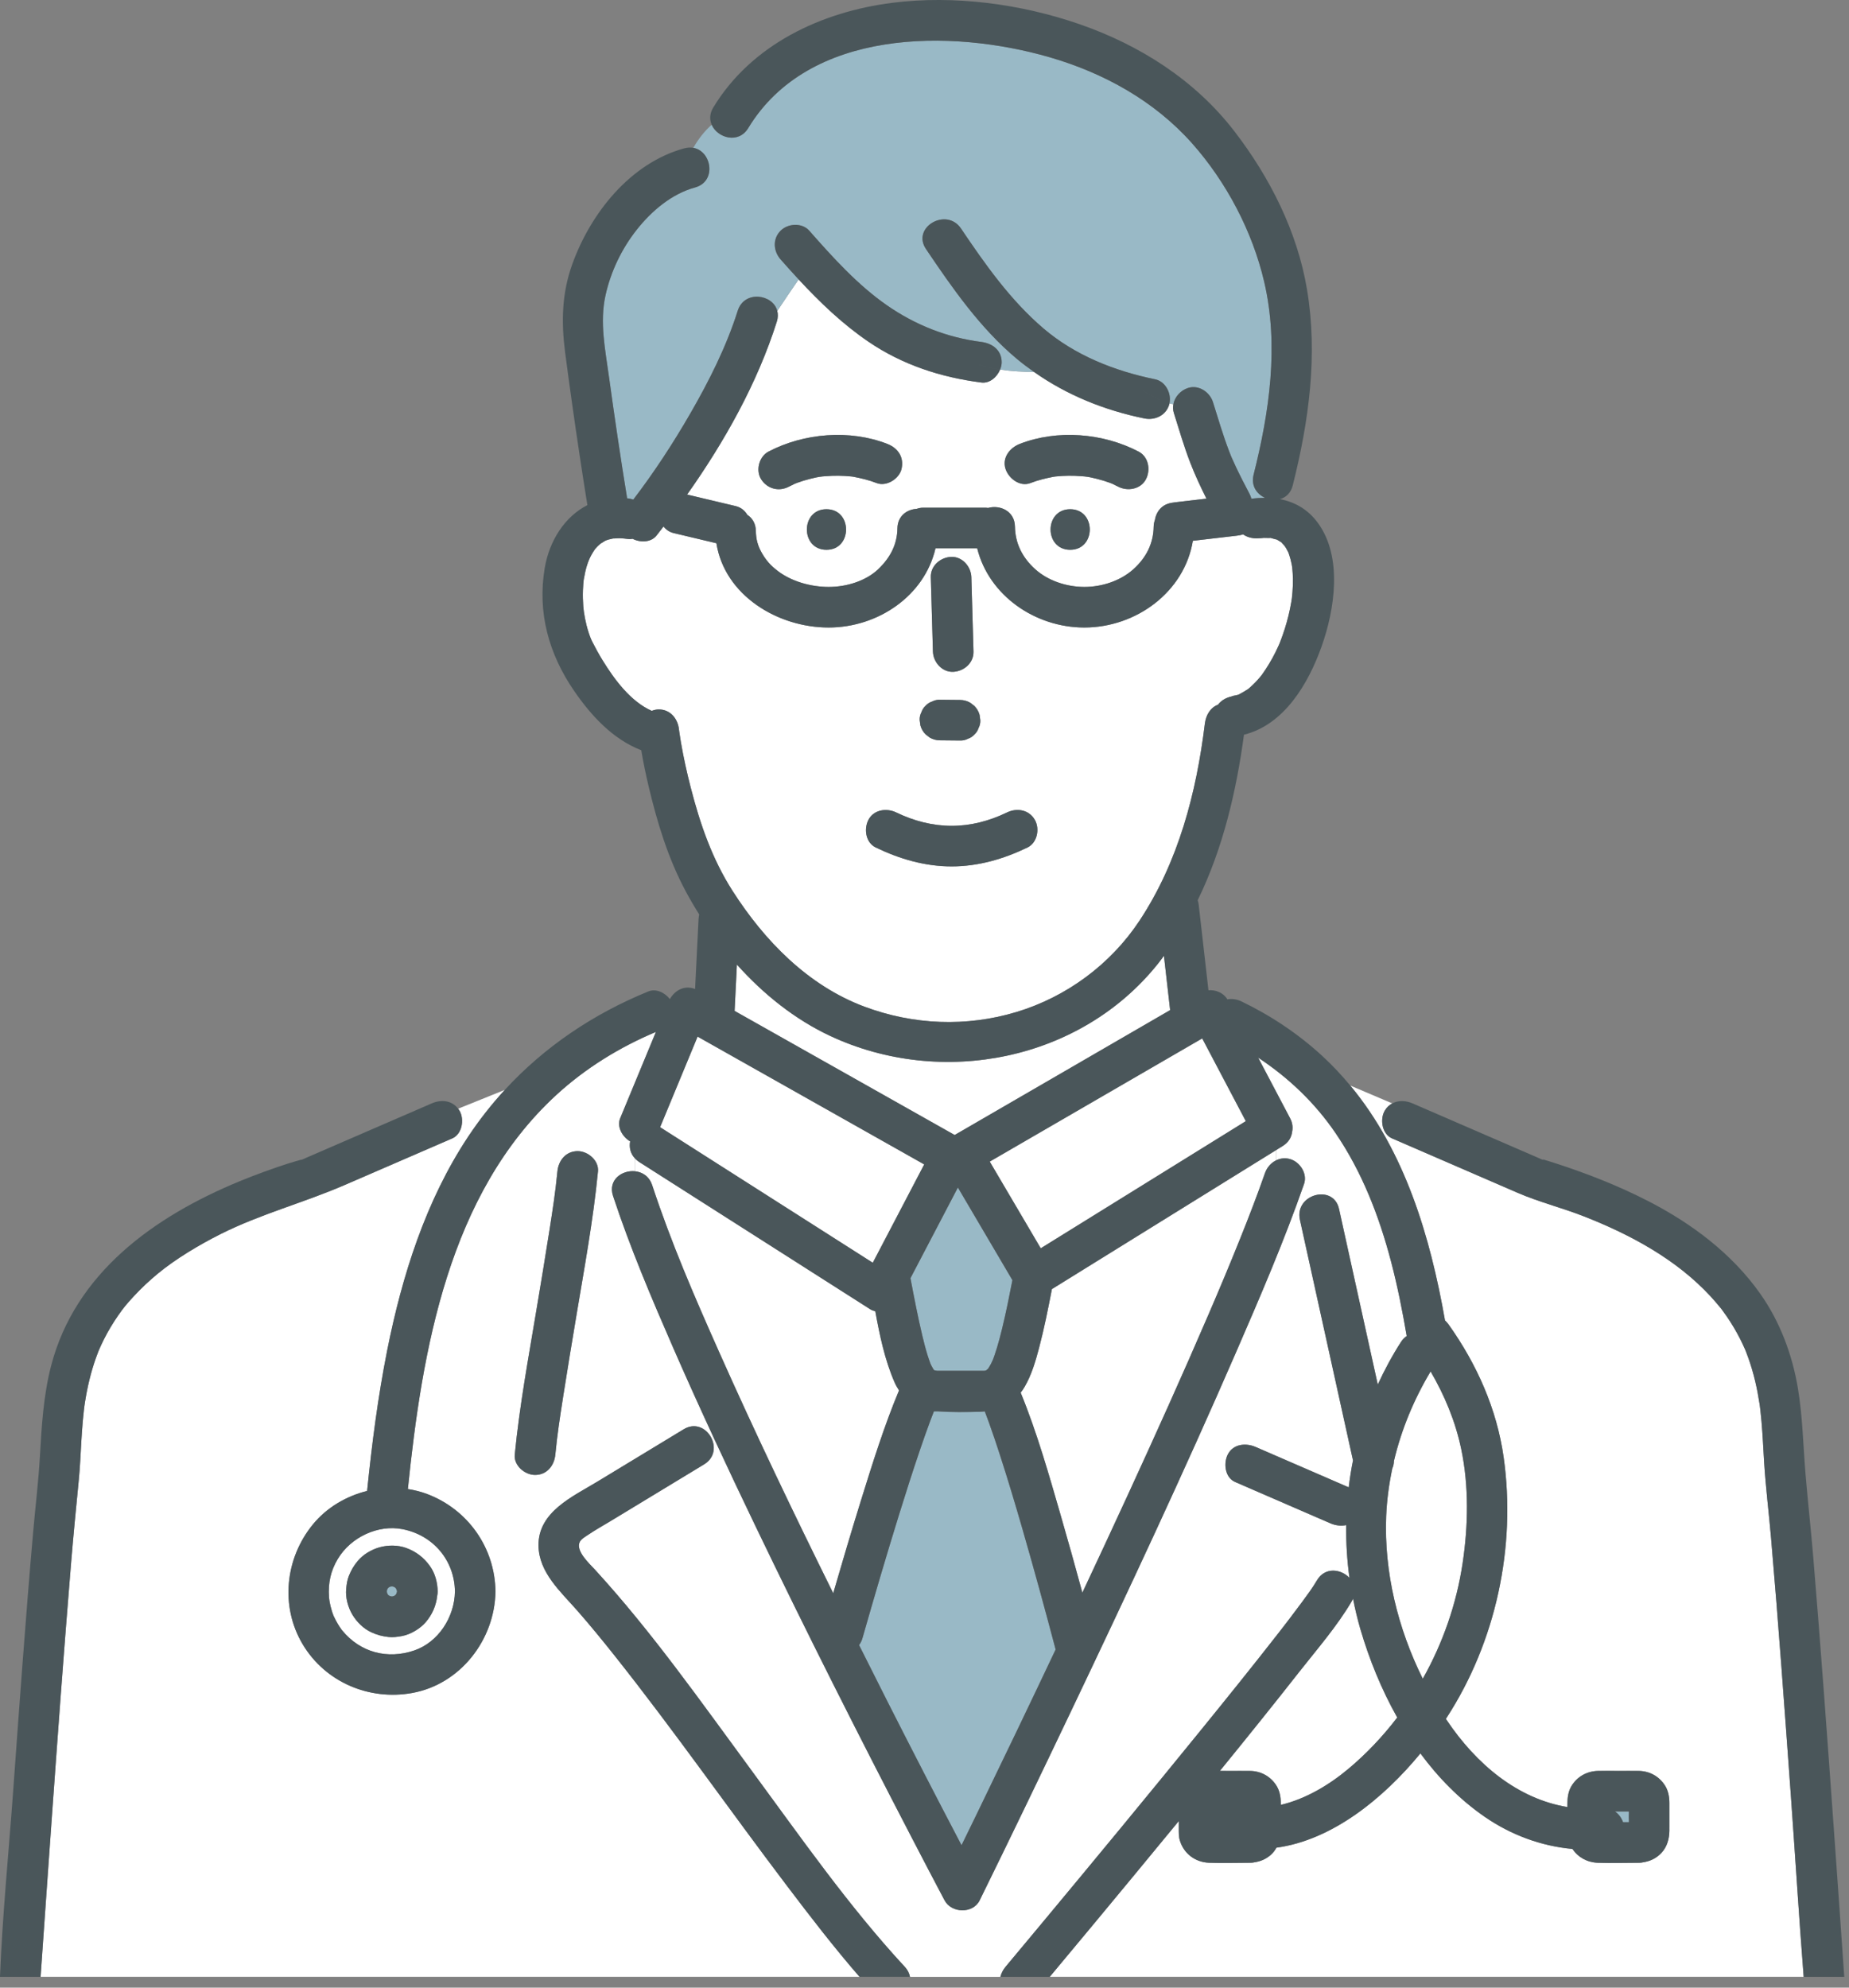 <?xml version="1.0" encoding="UTF-8"?>
<svg id="_レイヤー_1" data-name="レイヤー_1" xmlns="http://www.w3.org/2000/svg" width="160" height="172" version="1.1" viewBox="0 0 160 172">
  <rect x="0" y="0" width="160" height="172" fill="#808080" stroke="none"/>
  <!-- Generator: Adobe Illustrator 29.0.1, SVG Export Plug-In . SVG Version: 2.1.0 Build 192)  -->
  <defs>
    <style>
      .st0 {
        fill: #fff;
      }

      .st1 {
        fill: #99b9c6;
      }

      .st2 {
        fill: #4a565a;
      }
    </style>
  </defs>
  <path class="st0" d="M74.789,87.107c4.251,1.593,8.838,1.774,13.165.469,4.329-1.305,8.155-4.127,10.657-7.914,3.357-5.083,4.916-11.053,5.649-17.043.09-.737.476-1.386,1.135-1.639.323-.428.852-.689,1.43-.757-.566.067.042-.033.178-.064.073-.016.126-.031.168-.045.29-.154.566-.31.84-.493.06-.052.122-.101.18-.155.142-.131.283-.262.418-.4.139-.144.271-.294.402-.445.059-.068.115-.138.171-.209.008-.011.013-.018.023-.032.439-.618.829-1.263,1.167-1.942.102-.205.197-.412.292-.62.008-.018.024-.055.038-.088.028-.068.056-.136.082-.204.138-.364.271-.728.388-1.099.241-.76.432-1.537.565-2.324.019-.11.035-.22.052-.33,0-.009,0-.011.002-.023.018-.172.037-.343.05-.515.03-.381.045-.764.04-1.147-.004-.328-.029-.655-.063-.981-.012-.077-.031-.208-.046-.281-.029-.143-.062-.286-.099-.427-.047-.176-.103-.348-.161-.521-.011-.032-.024-.063-.036-.095-.005-.008-.007-.012-.012-.022-.064-.115-.12-.233-.188-.346-.016-.027-.092-.133-.146-.211-.069-.072-.187-.201-.219-.238-.016-.018-.025-.028-.037-.041-.114-.063-.241-.14-.347-.211-.013-.008-.016-.012-.026-.019-.005,0-.006,0-.012-.001-.166-.034-.341-.092-.506-.135-.022-.006-.031-.009-.047-.014-.012.002-.02.004-.04.006-.175.014-.358-.012-.534-.005-.088.004-.669.074-.257.012-.557.083-1.111-.015-1.531-.313-.17.051-.348.086-.541.109-.222.026-.444.052-.666.078-1.048.122-2.097.245-3.146.367-.727,4.422-4.901,7.503-9.393,7.503-4.27,0-8.261-2.782-9.269-6.855-1.203,0-2.405,0-3.608,0-.949,4.111-4.97,6.851-9.241,6.855-4.426.004-9.008-2.791-9.718-7.293-1.232-.293-2.465-.586-3.697-.879-.368-.088-.663-.296-.878-.569-.201.261-.402.522-.604.78-.479.609-1.412.624-2.073.284-.126.024-.255.034-.388.017-.262-.035-.524-.062-.788-.066-.058,0-.501.034-.508.022-.137.027-.273.06-.408.095-.071.021-.14.046-.209.071-.023.012-.057.028-.108.053-.046.026-.335.22-.371.231-.087.077-.173.157-.258.236-.073.074-.143.151-.21.23.109-.153.105-.146-.014.019-.108.154-.206.313-.297.477-.31.556-.509,1.209-.659,2.09-.007.044-.012.075-.016.103-.012.11-.023.22-.032.33-.015.183-.025.367-.032.55-.016.462-.005.924.03,1.384.045.582.196,1.44.458,2.254.058.182.124.362.194.539.031.065.109.241.117.257.284.556.582,1.103.91,1.635,1.014,1.643,2.406,3.545,4.245,4.363.198-.077.404-.124.605-.124,1.018,0,1.658.812,1.755,1.755.004.04.008.076.012.109.004.024.007.042.009.059.048.31.092.62.145.93.227,1.319.518,2.627.851,3.922.812,3.154,1.851,6.167,3.613,8.923,2.761,4.319,6.524,8.191,11.402,10.019ZM82.301,48.191c.967-.043,1.729.838,1.755,1.755.008.27.015.54.023.81.054,1.875.107,3.75.161,5.625.028.983-.827,1.714-1.755,1.755-.967.043-1.729-.838-1.755-1.755-.008-.27-.015-.54-.023-.81-.054-1.875-.107-3.75-.161-5.625-.028-.983.827-1.714,1.755-1.755ZM79.733,61.633c.071-.218.192-.406.363-.565.159-.171.347-.292.565-.363.209-.11.435-.16.676-.151.073,0,.146.001.219.002.506.005,1.012.01,1.518.015.317,0,.612.081.886.24.118.091.237.183.355.274.218.219.368.477.451.775.021.156.042.311.063.467.009.242-.041.467-.151.676-.071.218-.192.406-.363.565-.159.171-.347.292-.565.363-.209.11-.435.16-.676.151-.073,0-.146-.001-.219-.002-.506-.005-1.012-.01-1.518-.015-.317,0-.612-.081-.886-.24-.118-.092-.237-.183-.355-.275-.218-.219-.368-.477-.452-.775-.021-.156-.042-.311-.063-.467-.009-.242.041-.467.151-.676ZM75.152,70.936c.467-.883,1.576-1.029,2.402-.63,1.541.745,3.156,1.157,4.793,1.158,1.644.001,3.249-.412,4.793-1.158.857-.414,1.892-.242,2.402.63.452.772.224,1.989-.63,2.402-2.061.996-4.261,1.637-6.565,1.637s-4.505-.641-6.565-1.637c-.883-.427-1.045-1.615-.63-2.402Z"/>
  <path class="st0" d="M29.229,134.905c-.607,1.016-.846,2.051-.759,3.311.028.403.176,1.073.408,1.643.014.014.176.354.166.334.059.111.121.221.185.33.097.162.199.321.309.474.005.007.054.068.086.11,1.567,1.898,3.912,2.508,6.225,1.716,2.077-.71,3.487-2.88,3.518-5.108-.036-2.647-1.845-4.863-4.542-5.388-2.113-.411-4.466.689-5.596,2.579ZM37.209,135.529c.444.622.652,1.427.662,2.185.002.13-.013.254-.039.374-.09.849-.426,1.617-.986,2.279-.255.301-.584.557-.921.758-.348.208-.755.381-1.156.453-.386.069-.774.124-1.165.077-.557-.066-.97-.174-1.481-.41-.671-.31-1.25-.885-1.627-1.515-.384-.643-.613-1.48-.54-2.231.037-.387.085-.764.231-1.125.205-.506.415-.871.765-1.292.474-.57,1.183-.988,1.893-1.187.733-.205,1.604-.203,2.321.065.855.319,1.511.825,2.042,1.569Z"/>
  <path class="st0" d="M82.612,98.219c.805-.467,1.61-.934,2.415-1.4,5.409-3.136,10.819-6.272,16.228-9.408-.019-.168-.038-.335-.057-.503-.159-1.399-.319-2.798-.478-4.197-.161.216-.318.433-.486.645-6.711,8.442-18.765,10.799-28.399,6.287-3.053-1.43-5.776-3.61-8.069-6.173-.066,1.337-.133,2.674-.199,4.011,6.348,3.58,12.697,7.16,19.045,10.74Z"/>
  <path class="st1" d="M33.734,137.315c-.036.02-.071.041-.106.063-.019.018-.037.036-.055.055-.022.035-.043.07-.063.106-.011.037-.022.075-.031.113-.001.042-.001.084,0,.125.009.038.02.075.031.113.02.036.041.071.063.106.018.019.036.037.055.055.035.022.07.043.106.063.037.011.075.022.113.031.042.001.084.001.125,0,.038-.009.075-.02.113-.031.036-.02.071-.041.106-.063.019-.018.037-.036.055-.055.022-.035.043-.07.063-.106.018-.058.036-.116.049-.175-.013-.059-.031-.117-.049-.175-.02-.036-.041-.071-.063-.106-.018-.019-.036-.037-.055-.055-.035-.022-.07-.043-.106-.063-.037-.011-.075-.022-.113-.031-.042-.001-.084-.001-.125,0-.038.009-.075.02-.113.031Z"/>
  <path class="st0" d="M90.059,108.022c.365-.227.731-.453,1.097-.68,5.55-3.441,11.1-6.882,16.65-10.323-1.258-2.387-2.516-4.773-3.773-7.16-.364.211-.728.422-1.093.633-5.765,3.342-11.53,6.685-17.294,10.027,1.471,2.501,2.943,5.002,4.414,7.503Z"/>
  <path class="st1" d="M58.752,63.151c.006.036.011.073.017.109,0-.002,0-.004,0-.007-.005-.03-.01-.062-.016-.103Z"/>
  <path class="st0" d="M79.976,100.763c-.447-.252-.893-.504-1.34-.756-6.09-3.435-12.181-6.869-18.271-10.304-1.081,2.613-2.162,5.226-3.244,7.839.825.526,1.65,1.052,2.475,1.578,5.309,3.384,10.618,6.769,15.928,10.153,1.484-2.837,2.968-5.674,4.452-8.511Z"/>
  <path class="st0" d="M120.623,126.425c-.005.238-.054.457-.143.652-.285,1.359-.473,2.74-.529,4.137-.193,4.815,1.008,9.71,3.167,14.059,1.741-3.091,2.925-6.499,3.45-10.012.483-3.23.55-6.665-.124-9.871-.505-2.403-1.432-4.624-2.648-6.711-1.444,2.41-2.528,5.022-3.173,7.746Z"/>
  <path class="st1" d="M85.588,123.138c-.12-.335-.245-.669-.372-1.001-.134.012-.267.027-.405.031-1.193.031-2.438.051-3.634-.033h-.365c-.107.275-.214.55-.317.827-.297.798-.579,1.603-.855,2.409-.643,1.882-1.246,3.777-1.836,5.677-1.104,3.56-2.154,7.137-3.176,10.721-.067.233-.17.424-.292.588.815,1.625,1.628,3.252,2.45,4.873,2.111,4.164,4.249,8.315,6.417,12.45.442-.908.887-1.815,1.328-2.724,2.292-4.728,4.566-9.465,6.815-14.214-.913-3.457-1.854-6.906-2.848-10.34-.628-2.172-1.275-4.34-1.972-6.491-.3-.928-.61-1.853-.94-2.771Z"/>
  <path class="st1" d="M58.777,63.313c-.003-.017-.005-.035-.008-.052.016.13.028.185.008.052Z"/>
  <path class="st1" d="M107.177,60.112c.125-.04.107-.054,0,0h0Z"/>
  <path class="st1" d="M79.82,115.618c.136.568.281,1.136.456,1.693.071.225.15.446.229.668.003.008.003.009.006.016.027.057.052.114.08.17.063.126.139.243.208.365.007.006.014.013.022.02.021.012.035.021.055.034.056.01.119.02.182.032.018.001.036.003.053.004.025.001.049.001.074.002h4.002c.048-.012.095-.024.142-.034.062-.056.136-.113.18-.153.079-.136.166-.267.24-.407.031-.059.12-.254.164-.347.015-.037.029-.071.035-.089.035-.092.069-.185.101-.279.079-.224.151-.45.22-.676.168-.553.314-1.114.45-1.675.337-1.385.617-2.783.889-4.182-1.573-2.673-3.145-5.346-4.718-8.019-1.368,2.616-2.737,5.232-4.105,7.848.318,1.675.639,3.351,1.035,5.009Z"/>
  <path class="st0" d="M117.08,138.336c-.029.066-.052.131-.091.198-1.269,2.17-2.988,4.139-4.535,6.109-2.268,2.889-4.571,5.75-6.891,8.599.267.002.535.006.801.006.6,0,1.2-.007,1.8,0,.92.011,1.726.441,2.242,1.201.323.474.423,1.032.423,1.594v.144c2.149-.504,4.184-1.722,5.853-3.121,1.572-1.318,2.983-2.814,4.223-4.439-1.368-2.431-2.428-5.042-3.192-7.658-.254-.871-.46-1.75-.635-2.632Z"/>
  <path class="st1" d="M106.558,39.546s0,.002.001.003c-.002-.005-.004-.009-.006-.014-.041-.097-.075-.169.004.011Z"/>
  <path class="st1" d="M106.606,39.663c-.01-.028-.027-.067-.043-.105-.001-.003-.003-.006-.004-.009.016.038.032.075.047.114Z"/>
  <path class="st1" d="M140.449,157.684h.509c-.005-.156-.009-.311-.009-.463s.005-.307.009-.463h-1.202c.319.224.562.561.693.926Z"/>
  <path class="st0" d="M108.421,100.768c-5.798,3.595-11.596,7.189-17.394,10.784-.33,1.711-.671,3.423-1.116,5.108-.299,1.132-.644,2.314-1.236,3.332-.109.187-.226.36-.351.521,1.426,3.476,2.453,7.132,3.497,10.731.634,2.187,1.243,4.382,1.842,6.579,1.321-2.818,2.636-5.638,3.936-8.465,2.387-5.19,4.738-10.397,6.995-15.645.953-2.217,1.78-4.179,2.726-6.538.75-1.87,1.477-3.75,2.141-5.652.174-.5.527-.898.969-1.113v-.886c-.669.415-1.339.83-2.008,1.245Z"/>
  <path class="st0" d="M56.435,102.555c1.664,5.045,3.66,9.645,5.77,14.387,3.137,7.05,6.475,14.011,9.898,20.929.776-2.671,1.564-5.339,2.39-7.995.999-3.211,2.005-6.449,3.304-9.557-.145-.222-.28-.456-.394-.718-.837-1.925-1.277-4.034-1.659-6.126-.154-.039-.304-.092-.439-.178-.837-.534-1.675-1.067-2.512-1.601-5.827-3.715-11.655-7.429-17.482-11.144-.14-.089-.255-.19-.356-.297v1.103c.629.066,1.226.434,1.479,1.198Z"/>
  <path class="st0" d="M120.372,109.164c-1.031-3.929-2.503-7.737-4.799-11.11-1.791-2.632-4.081-4.802-6.699-6.53.92,1.747,1.841,3.493,2.761,5.24.215.408.254.804.18,1.163-.053.468-.295.92-.81,1.239-.192.119-.384.238-.577.357v.886c.353-.172.761-.231,1.19-.113.87.239,1.538,1.264,1.226,2.159-1.72,4.931-3.791,9.744-5.871,14.532-4.549,10.475-9.397,20.82-14.309,31.128-2.602,5.459-5.223,10.909-7.892,16.336-.577,1.172-2.439,1.117-3.032,0-.968-1.825-1.923-3.657-2.875-5.491-4.612-8.88-9.122-17.814-13.458-26.832-2.47-5.136-4.885-10.301-7.165-15.525-1.879-4.306-3.722-8.65-5.194-13.115-.456-1.383.778-2.25,1.907-2.132v-1.103c-.408-.428-.522-.974-.426-1.486-.668-.386-1.169-1.254-.861-1.999,1.031-2.491,2.061-4.981,3.092-7.472-3.143,1.318-6.102,3.144-8.613,5.45-9.326,8.564-11.62,22.075-12.851,34.108.566.088,1.126.226,1.665.43,3.531,1.337,5.864,4.644,5.916,8.428-.057,4.169-3.031,8.038-7.216,8.791-3.716.669-7.508-.936-9.464-4.21-1.963-3.285-1.519-7.439.868-10.364,1.194-1.464,2.882-2.461,4.704-2.911.414-4.07.936-8.138,1.735-12.153,1.287-6.47,3.336-12.971,7.011-18.508.961-1.448,2.021-2.796,3.169-4.045l-4.041,1.631c.041.055.085.104.121.167.438.748.24,2.025-.63,2.402-.218.095-.437.189-.655.284-2.88,1.248-5.76,2.495-8.64,3.743-3.537,1.532-7.271,2.508-10.73,4.241-1.907.955-3.95,2.189-5.453,3.434-.736.609-1.436,1.263-2.084,1.965-.655.708-.906,1.023-1.346,1.656-.452.65-.859,1.331-1.218,2.037-.159.312-.306.631-.445.952-.026.065-.066.164-.089.225-.056.148-.113.297-.166.446-.451,1.262-.757,2.572-.961,3.896-.014.093-.027.186-.041.279-.015.118-.03.235-.043.353-.035.299-.065.599-.092.9-.054.6-.095,1.202-.131,1.804-.066,1.106-.11,2.214-.218,3.317-.235,2.398-.468,4.794-.667,7.195-.631,7.63-1.183,15.267-1.73,22.903-.309,4.307-.613,8.615-.91,12.923h70.865c-2.194-2.522-4.236-5.18-6.253-7.84-5.01-6.609-9.758-13.422-14.915-19.919-1.062-1.338-2.143-2.662-3.27-3.946-1.418-1.616-3.306-3.276-3.343-5.597-.047-2.934,2.961-4.255,5.092-5.548,2.49-1.51,4.98-3.021,7.47-4.531,1.939-1.176,3.701,1.861,1.772,3.032-2.689,1.631-5.378,3.262-8.067,4.893-.647.392-1.316.761-1.942,1.185-.244.165-.622.369-.754.636-.386.775.848,1.89,1.297,2.381,4.958,5.412,9.212,11.485,13.557,17.386,4.251,5.773,8.398,11.739,13.278,17.01.251.271.386.565.444.859h7.826c.075-.307.223-.603.437-.859,1.028-1.228,2.053-2.459,3.077-3.69,4.631-5.566,9.244-11.148,13.808-16.769,2.237-2.755,4.466-5.518,6.649-8.316.126-.161.252-.323.377-.484.036-.046.135-.175.191-.248.167-.216.333-.433.499-.65.36-.472.717-.945,1.068-1.423.445-.606.901-1.215,1.281-1.865.695-1.19,2.09-.993,2.818-.219-.21-1.52-.303-3.046-.283-4.568-.443.099-.935.033-1.364-.153-.339-.147-.678-.294-1.017-.441-2.409-1.045-4.818-2.09-7.226-3.135-.899-.39-1.03-1.644-.63-2.402.479-.906,1.562-.994,2.402-.63.339.147.678.294,1.017.441,2.345,1.017,4.691,2.035,7.036,3.052.095-.781.216-1.559.371-2.33-.171-.773-.341-1.546-.512-2.319-1.361-6.168-2.727-12.336-4.082-18.506-.484-2.206,2.901-3.139,3.386-.933.212.966.425,1.932.638,2.898.904,4.099,1.809,8.198,2.714,12.297.579-1.26,1.239-2.492,2.001-3.677.145-.225.317-.396.503-.524-.37-2.166-.798-4.323-1.356-6.449ZM49.877,113.848c-.386,2.313-.774,4.627-1.135,6.944-.299,1.917-.508,3.241-.688,5.088-.092.948-.73,1.755-1.755,1.755-.883,0-1.847-.81-1.755-1.755.407-4.183,1.177-8.337,1.868-12.479.386-2.313.774-4.627,1.135-6.944.299-1.917.509-3.241.688-5.088.092-.948.73-1.755,1.755-1.755.883,0,1.847.81,1.755,1.755-.407,4.183-1.177,8.337-1.868,12.479Z"/>
  <path class="st0" d="M154.968,155.376c-.539-7.447-1.074-14.895-1.717-22.334-.189-2.182-.465-4.362-.598-6.548-.071-1.171-.123-2.342-.227-3.511-.029-.32-.061-.64-.097-.959-.014-.123-.03-.246-.045-.369-.008-.053-.019-.132-.03-.202-.102-.648-.22-1.292-.372-1.93-.158-.664-.349-1.32-.576-1.964-.068-.192-.14-.383-.213-.574-.024-.064-.05-.126-.076-.189-.137-.311-.28-.62-.434-.924-.347-.683-.74-1.343-1.174-1.974-.133-.193-.269-.382-.408-.57-.044-.06-.059-.082-.063-.088-.014-.015-.043-.05-.105-.124-.265-.318-.532-.634-.813-.938-2.934-3.173-6.862-5.317-10.966-6.924-1.897-.742-3.891-1.238-5.757-2.047-1.253-.543-2.506-1.086-3.759-1.629-2.36-1.023-4.721-2.045-7.081-3.068-.875-.379-1.064-1.66-.63-2.402.169-.29.395-.49.648-.625l-3.63-1.543c4.732,5.703,6.919,13.067,8.196,20.325.11.102.213.212.302.337,2.444,3.435,4.184,7.32,4.774,11.512,1.09,7.749-.671,15.951-4.931,22.521-.022.034-.046.07-.069.104.026.04.051.081.077.12,2.559,3.81,6.126,6.8,10.44,7.514v-.275c0-.534.065-1.067.346-1.536.495-.828,1.34-1.291,2.296-1.318.572-.016,1.146,0,1.718,0,.6,0,1.2-.007,1.8,0,.92.011,1.726.441,2.242,1.201.323.474.423,1.032.423,1.594v2.082c0,.2.008.401-.013.601-.07.682-.31,1.306-.833,1.773-.413.369-.886.574-1.413.656-.118.027-.238.042-.359.042-1.194,0-2.396.044-3.588,0-.91-.034-1.704-.476-2.182-1.196-2.712-.245-5.338-1.222-7.595-2.782-2.157-1.491-4.001-3.372-5.562-5.484-3.2,3.889-7.625,7.501-12.457,8.156-.124.22-.272.428-.472.607-.413.369-.886.574-1.413.656-.118.027-.238.042-.359.042-1.194,0-2.396.044-3.588,0-1.191-.044-2.186-.784-2.529-1.934-.102-.343-.091-.706-.091-1.059v-.614c-1.313,1.596-2.628,3.19-3.944,4.784-2.399,2.905-4.809,5.802-7.223,8.694h65.239c-.411-5.226-.731-10.461-1.109-15.69Z"/>
  <path class="st0" d="M101.184,34.983c-.263.957-1.231,1.416-2.159,1.226-3.456-.707-6.687-2.009-9.542-4.019-.98-.013-1.96-.062-2.941-.208-.269.651-.906,1.211-1.62,1.12-3.506-.45-6.832-1.53-9.771-3.532-2.247-1.53-4.203-3.407-6.043-5.393-.616.889-1.232,1.808-1.849,2.732.068.272.071.578-.037.919-1.688,5.329-4.511,10.364-7.765,14.97.107.025.213.051.32.076,1.297.308,2.595.617,3.892.925.446.106.783.391.999.753.421.276.725.734.737,1.385.013.704.15,1.266.51,1.9.368.649.767,1.107,1.418,1.597,1.165.876,2.813,1.356,4.379,1.357,1.56,0,3.224-.526,4.278-1.53,1.079-1.029,1.644-2.174,1.666-3.54.017-1.079.827-1.637,1.664-1.686.173-.059.353-.099.536-.099.228,0,.457,0,.685,0,1.587,0,3.174,0,4.761,0,.069,0,.132.013.198.02,1.011-.287,2.304.249,2.326,1.615.023,1.431.621,2.669,1.758,3.691,1.1.989,2.698,1.527,4.244,1.529,1.544.002,3.147-.542,4.244-1.529,1.144-1.029,1.735-2.258,1.758-3.691.004-.22.048-.411.111-.588.053-.37.243-.75.493-1,.356-.356.76-.458,1.241-.514.222-.026.444-.052.666-.078.686-.08,1.371-.16,2.057-.24-.509-1.015-.989-2.044-1.4-3.105-.546-1.411-.967-2.87-1.422-4.312-.081-.258-.086-.514-.04-.758-.119-.015-.23-.039-.341-.064-.005.023-.005.048-.011.071ZM71.517,47.577c-2.263,0-2.259-3.511,0-3.511s2.259,3.511,0,3.511ZM78.014,40.574c-.196.859-1.302,1.561-2.159,1.226-.648-.253-1.308-.408-1.989-.542-.041-.006-.066-.01-.089-.014-.039-.004-.079-.01-.118-.014-.183-.019-.366-.034-.55-.044-.373-.021-.747-.024-1.12-.011-.188.007-.377.018-.565.034-.034.003-.151.012-.252.02-.367.031-.744.127-1.1.216-.365.091-.725.201-1.078.331-.069.025-.138.052-.207.08-.008.004-.011.005-.02.009-.166.081-.333.16-.497.246-.871.456-1.867.2-2.402-.63-.497-.771-.185-1.975.63-2.402,3.07-1.608,7.037-1.935,10.288-.664.918.359,1.456,1.151,1.226,2.159ZM92.607,47.577c-2.263,0-2.259-3.511,0-3.511s2.259,3.511,0,3.511ZM99.157,41.481c-.457.865-1.589,1.056-2.402.63-.164-.086-.331-.165-.497-.246-.009-.004-.012-.005-.02-.009-.069-.027-.137-.054-.207-.08-.353-.13-.713-.24-1.078-.331-.356-.089-.733-.185-1.1-.216-.101-.008-.218-.017-.252-.02-.188-.016-.376-.027-.564-.034-.373-.014-.747-.01-1.12.011-.184.01-.367.025-.55.044-.039.004-.079.009-.118.014-.022.004-.048.008-.089.014-.681.133-1.341.289-1.989.542-.916.358-1.891-.398-2.159-1.226-.313-.967.374-1.827,1.226-2.159,3.252-1.27,7.218-.944,10.289.664.869.455,1.057,1.593.63,2.402Z"/>
  <path class="st1" d="M108.48,41.076c1.367-5.427,2.206-11.173.913-16.7-1.019-4.356-3.272-8.634-6.244-11.979-3.256-3.664-7.638-6.085-12.313-7.44-8.559-2.481-20.861-2.498-26.087,6.126-.848,1.4-2.668.855-3.163-.287-.632.555-1.162,1.243-1.59,1.998,1.588.283,2.042,2.911.149,3.429-2.013.551-3.758,2.02-5.067,3.684-1.298,1.65-2.231,3.607-2.684,5.655-.516,2.331-.021,4.7.299,7.025.484,3.518,1.003,7.032,1.574,10.536.029.003.057.003.086.007.155.021.304.058.448.103,1.808-2.367,3.447-4.876,4.934-7.453,1.631-2.827,3.113-5.767,4.101-8.885.574-1.81,3.058-1.436,3.423.015.616-.924,1.232-1.844,1.849-2.732-.528-.57-1.048-1.148-1.561-1.73-.628-.714-.707-1.776,0-2.483.64-.64,1.856-.712,2.483,0,2.04,2.318,4.194,4.701,6.715,6.451,2.459,1.708,5.194,2.792,8.178,3.175.945.121,1.755.706,1.755,1.755,0,.209-.05.427-.136.636.98.146,1.96.194,2.941.208-.513-.361-1.018-.737-1.505-1.146-3.159-2.645-5.565-6.103-7.85-9.496-1.267-1.881,1.776-3.636,3.032-1.772,2.089,3.102,4.274,6.202,7.137,8.647,2.715,2.318,6.126,3.677,9.661,4.4.909.186,1.43,1.233,1.238,2.089.111.025.222.049.341.064.121-.644.63-1.196,1.266-1.402.925-.299,1.883.352,2.159,1.226.446,1.413.859,2.842,1.39,4.227.054.141.11.282.166.423.012.029.023.057.035.085.003.008.006.015.01.022.127.289.257.576.392.862.373.786.773,1.559,1.177,2.329.071.135.119.273.156.411.4-.055.795-.078,1.184-.078-.71-.316-1.236-1.038-.992-2.006Z"/>
  <path class="st2" d="M39.642,95.945l-2.366.955,2.366-.955c-.548-.736-1.468-.815-2.281-.463-2.412,1.045-4.824,2.09-7.236,3.135-1.224.53-2.447,1.06-3.671,1.591-.117.051-.234.113-.355.154-.035.012-.104.01.009-.022-.143.041-.819.23-1.157.339-1.435.465-2.855.979-4.249,1.555-7.351,3.037-14.203,7.914-16.286,15.98-.662,2.564-.814,5.217-.965,7.85-.124,2.173-.393,4.337-.582,6.505-.654,7.47-1.189,14.952-1.731,22.431-.387,5.345-.928,10.711-1.139,16.067h3.513c.296-4.308.601-8.616.91-12.923.547-7.636,1.099-15.273,1.73-22.903.199-2.401.432-4.798.667-7.195.108-1.103.152-2.211.218-3.317.036-.602.077-1.203.131-1.804.027-.3.058-.6.092-.9.014-.118.028-.235.043-.353.014-.093.027-.186.041-.279.204-1.324.51-2.633.961-3.896.053-.149.11-.298.166-.446.023-.061.063-.16.089-.225.139-.322.286-.64.445-.952.358-.706.766-1.387,1.218-2.037.44-.633.691-.948,1.346-1.656.649-.702,1.348-1.356,2.084-1.965,1.503-1.245,3.546-2.478,5.453-3.434,3.459-1.733,7.193-2.708,10.73-4.241,2.88-1.248,5.76-2.496,8.64-3.743.218-.095.437-.189.655-.284.87-.377,1.067-1.654.63-2.402-.036-.062-.08-.112-.121-.167Z"/>
  <path class="st2" d="M158.659,157.872c-.553-7.699-1.108-15.399-1.749-23.091-.199-2.382-.464-4.757-.665-7.138-.211-2.504-.251-5.007-.664-7.492-.487-2.925-1.553-5.784-3.272-8.213-2.446-3.457-5.883-6.036-9.62-7.967-2.622-1.355-5.392-2.437-8.199-3.341-.353-.113-.707-.222-1.061-.332.2.062.124.084.062.063-.121-.042-.238-.103-.355-.154-.516-.224-1.032-.447-1.548-.671-2.901-1.257-5.802-2.514-8.703-3.771-.218-.095-.437-.189-.655-.284-.585-.254-1.233-.275-1.754.005l1.284.546-1.284-.546c-.253.135-.478.336-.648.625-.434.742-.245,2.023.63,2.402,2.36,1.023,4.721,2.045,7.081,3.068,1.253.543,2.506,1.086,3.759,1.629,1.865.808,3.86,1.304,5.757,2.047,4.104,1.606,8.032,3.751,10.966,6.924.281.304.548.62.813.938.061.074.091.108.105.124.004.006.018.028.063.088.139.188.276.377.408.57.434.631.827,1.291,1.174,1.974.154.304.297.612.434.924.026.063.052.126.076.189.073.191.145.381.213.574.227.644.418,1.3.576,1.964.152.638.27,1.282.372,1.93.011.07.022.149.03.202.016.123.031.246.045.369.037.319.069.639.097.959.104,1.168.155,2.34.227,3.511.133,2.186.41,4.366.598,6.548.643,7.439,1.178,14.887,1.717,22.334.378,5.229.698,10.464,1.109,15.69h3.511c-.303-4.399-.613-8.797-.929-13.194Z"/>
  <path class="st2" d="M144.459,158.123v-2.082c0-.562-.101-1.119-.423-1.594-.517-.759-1.322-1.19-2.242-1.201-.6-.007-1.2,0-1.8,0-.572,0-1.146-.016-1.718,0-.956.027-1.801.49-2.296,1.318-.281.47-.346,1.003-.346,1.536v.275c-4.314-.714-7.881-3.704-10.44-7.514-.026-.039-.051-.08-.077-.12.023-.035.047-.07.069-.104,4.26-6.57,6.021-14.772,4.931-22.521-.59-4.192-2.329-8.077-4.774-11.512-.089-.125-.193-.235-.302-.337-1.276-7.258-3.464-14.622-8.196-20.325l-2.025-.861,2.025.861c-.735-.886-1.526-1.735-2.39-2.533-2.089-1.931-4.472-3.521-7.032-4.754-.39-.188-.818-.246-1.218-.179-.334-.562-.998-.836-1.634-.784-.233-2.048-.467-4.097-.7-6.146-.047-.413-.094-.825-.141-1.238-.016-.139-.048-.275-.088-.41,2.175-4.457,3.337-9.388,4.003-14.32,3.483-.866,5.57-4.414,6.714-7.628,1.138-3.196,1.837-7.716-.298-10.672-.864-1.197-2.015-1.84-3.302-2.086.504-.14.937-.515,1.106-1.184,1.396-5.544,2.188-11.282,1.234-16.965-.839-4.999-3.206-9.68-6.277-13.675-3.399-4.423-8.182-7.467-13.418-9.278-5.072-1.754-10.833-2.522-16.174-1.849-6.157.776-12.205,3.61-15.513,9.069-.323.534-.32,1.051-.132,1.485.53-.466,1.124-.845,1.797-1.069-.673.224-1.267.604-1.797,1.069.496,1.141,2.315,1.686,3.163.287,5.226-8.624,17.528-8.606,26.087-6.126,4.674,1.355,9.057,3.776,12.313,7.44,2.972,3.345,5.225,7.622,6.244,11.979,1.293,5.528.454,11.273-.913,16.7-.244.969.282,1.69.992,2.006-.389,0-.784.023-1.184.078-.037-.139-.085-.277-.156-.411-.404-.77-.805-1.543-1.177-2.329-.135-.285-.265-.573-.392-.862.016.038.032.077.043.105-.014-.038-.031-.076-.047-.114,0,0,0-.002-.001-.003-.079-.18-.046-.108-.004-.011-.012-.028-.024-.057-.035-.085-.057-.14-.112-.281-.166-.423-.53-1.385-.944-2.814-1.39-4.227-.276-.874-1.234-1.526-2.159-1.226-.637.206-1.145.757-1.266,1.402.148.018.302.03.466.03-.165,0-.319-.011-.466-.03-.046.244-.041.5.04.758.455,1.442.876,2.901,1.422,4.312.411,1.061.891,2.089,1.4,3.105-.686.08-1.371.16-2.057.24-.222.026-.444.052-.666.078-.481.056-.886.159-1.241.514-.25.25-.44.63-.493,1-.063.177-.107.368-.111.588-.023,1.433-.614,2.662-1.758,3.691-1.097.987-2.7,1.531-4.244,1.529-1.546-.002-3.144-.54-4.244-1.529-1.137-1.023-1.735-2.26-1.758-3.691-.022-1.366-1.316-1.902-2.326-1.615-.066-.008-.13-.02-.198-.02-1.587,0-3.174,0-4.761,0-.228,0-.457,0-.685,0-.183,0-.363.04-.536.099-.837.049-1.646.607-1.664,1.686-.022,1.366-.588,2.511-1.666,3.54-1.054,1.004-2.718,1.531-4.278,1.53-1.566,0-3.214-.48-4.379-1.357-.651-.49-1.05-.948-1.418-1.597-.36-.634-.497-1.196-.51-1.9-.012-.651-.316-1.109-.737-1.385-.216-.362-.553-.647-.999-.753-1.297-.308-2.595-.617-3.892-.925-.107-.025-.213-.051-.32-.076,3.255-4.606,6.077-9.642,7.765-14.97.108-.341.106-.647.037-.919-1.058,1.587-2.116,3.175-3.174,4.585,1.058-1.411,2.116-2.998,3.174-4.585-.365-1.451-2.849-1.825-3.423-.015-.988,3.118-2.47,6.058-4.101,8.885-1.487,2.577-3.126,5.086-4.934,7.453-.145-.045-.293-.082-.448-.103-.029-.004-.057-.003-.086-.007-.571-3.504-1.09-7.019-1.574-10.536-.32-2.325-.815-4.694-.299-7.025.453-2.048,1.386-4.005,2.684-5.655,1.309-1.664,3.054-3.134,5.067-3.684,1.893-.518,1.439-3.146-.149-3.429-.336.593-.617,1.218-.827,1.848.21-.63.491-1.256.827-1.848-.238-.042-.5-.035-.785.043-4.685,1.282-8.123,5.642-9.701,10.055-.9,2.516-.949,4.995-.608,7.612.389,2.981.811,5.958,1.259,8.931.215,1.427.436,2.853.666,4.277-1.963,1.003-3.295,3.083-3.693,5.454-.644,3.84.354,7.43,2.537,10.61,1.476,2.15,3.346,4.192,5.819,5.148.173,1.042.389,2.078.631,3.102.741,3.133,1.691,6.269,3.221,9.116.361.672.75,1.338,1.164,1.995-.03.123-.051.251-.058.384-.1,2.022-.2,4.044-.301,6.066-.892-.354-1.732.084-2.184.872-.429-.561-1.195-.936-1.868-.661-4.776,1.952-8.991,4.795-12.414,8.518l3.481-1.405-3.481,1.405c-1.148,1.25-2.208,2.598-3.169,4.045-3.675,5.536-5.724,12.038-7.011,18.508-.798,4.015-1.321,8.082-1.735,12.153-1.822.449-3.509,1.446-4.704,2.911-2.387,2.926-2.831,7.079-.868,10.364,1.956,3.274,5.749,4.879,9.464,4.21,4.185-.753,7.159-4.621,7.216-8.791-.052-3.783-2.384-7.09-5.916-8.428-.54-.204-1.099-.342-1.665-.43,1.231-12.033,3.526-25.544,12.851-34.108,2.511-2.306,5.471-4.132,8.613-5.45-1.03,2.491-2.061,4.981-3.092,7.472-.308.745.192,1.612.861,1.999-.096.512.018,1.058.426,1.486v-.648.648c.101.107.216.208.356.297,5.827,3.715,11.655,7.429,17.482,11.144.837.534,1.675,1.068,2.512,1.601.135.086.284.139.439.178.382,2.092.821,4.2,1.659,6.126.114.262.249.496.394.718-1.299,3.108-2.305,6.346-3.304,9.557-.826,2.656-1.614,5.324-2.39,7.995-3.424-6.917-6.761-13.879-9.898-20.929-2.11-4.742-4.107-9.341-5.77-14.387-.252-.764-.849-1.132-1.479-1.198v1.76-1.76c-1.129-.118-2.363.748-1.907,2.132,1.472,4.465,3.315,8.809,5.194,13.115,2.28,5.224,4.696,10.388,7.165,15.525,4.335,9.018,8.846,17.953,13.458,26.832.952,1.833,1.907,3.666,2.875,5.491.593,1.117,2.455,1.172,3.032,0,2.67-5.426,5.291-10.877,7.892-16.336,4.913-10.308,9.76-20.654,14.309-31.128,2.079-4.788,4.151-9.601,5.871-14.532.312-.895-.356-1.92-1.226-2.159-.429-.118-.838-.06-1.19.113v3.411-3.411c-.442.216-.795.614-.969,1.113-.664,1.902-1.391,3.782-2.141,5.652-.946,2.359-1.773,4.321-2.726,6.538-2.257,5.248-4.608,10.455-6.995,15.645-1.3,2.827-2.615,5.648-3.936,8.465-.598-2.197-1.208-4.392-1.842-6.579-1.044-3.599-2.071-7.255-3.497-10.731.125-.161.242-.334.351-.521.592-1.018.937-2.2,1.236-3.332.445-1.685.786-3.397,1.116-5.108,5.798-3.595,11.596-7.189,17.394-10.784.669-.415,1.339-.83,2.008-1.245v-1.321,1.321c.192-.119.384-.238.577-.357.514-.319.757-.771.81-1.239.074-.359.035-.755-.18-1.163-.92-1.747-1.841-3.493-2.761-5.24,2.618,1.728,4.908,3.899,6.699,6.53,2.295,3.373,3.768,7.181,4.799,11.11.558,2.126.986,4.283,1.356,6.449-.186.128-.358.298-.503.524-.761,1.185-1.422,2.416-2.001,3.677-.905-4.099-1.809-8.198-2.714-12.297-.213-.966-.426-1.932-.638-2.898-.484-2.206-3.87-1.272-3.386.933,1.355,6.17,2.721,12.337,4.082,18.506.171.773.341,1.546.512,2.319-.156.772-.277,1.549-.371,2.33-2.345-1.017-4.691-2.035-7.036-3.052-.339-.147-.678-.294-1.017-.441-.84-.364-1.923-.276-2.402.63-.4.758-.27,2.012.63,2.402,2.409,1.045,4.818,2.09,7.226,3.135.339.147.678.294,1.017.441.429.186.921.252,1.364.153-.019,1.522.073,3.048.283,4.568-.727-.775-2.122-.971-2.818.219-.38.65-.835,1.259-1.281,1.865-.351.478-.709.952-1.068,1.423-.166.217-.332.434-.499.65-.056.073-.156.202-.191.248-.125.162-.251.323-.377.484-2.183,2.798-4.412,5.561-6.649,8.316-4.564,5.621-9.177,11.203-13.808,16.769-1.024,1.231-2.049,2.462-3.077,3.69-.214.256-.362.553-.437.859h4.269c2.415-2.893,4.824-5.789,7.223-8.694,1.316-1.593,2.631-3.187,3.944-4.784v.614c0,.353-.012.717.091,1.059.343,1.15,1.339,1.89,2.529,1.934,1.193.044,2.395,0,3.588,0,.121,0,.241-.016.359-.042.527-.081,1-.287,1.413-.656.201-.179.348-.387.472-.607,4.832-.656,9.257-4.268,12.457-8.156,1.561,2.112,3.405,3.993,5.562,5.484,2.256,1.559,4.882,2.537,7.595,2.782.478.719,1.271,1.162,2.182,1.196,1.193.044,2.395,0,3.588,0,.121,0,.241-.016.359-.042.527-.081,1-.287,1.413-.656.523-.467.764-1.091.833-1.773.02-.199.013-.4.013-.601ZM39.367,137.714c-.031,2.229-1.441,4.398-3.518,5.108-2.313.791-4.658.181-6.225-1.716-.033-.041-.081-.102-.086-.11-.11-.153-.212-.312-.309-.474-.065-.108-.127-.218-.185-.33.01.02-.152-.32-.166-.334-.233-.57-.381-1.24-.408-1.643-.087-1.259.152-2.295.759-3.311,1.129-1.89,3.483-2.99,5.596-2.579,2.697.525,4.506,2.741,4.542,5.388ZM107.177,60.112c.107-.054.125-.04,0,0h0ZM111.131,40.623c-.702,1.404-.702,2.107-.702,3.511,0-1.404,0-2.107.702-3.511ZM59.774,68.165c-.334-1.296-.624-2.604-.851-3.922-.053-.309-.097-.62-.145-.93.02.133.008.078-.008-.052-.006-.036-.011-.073-.017-.109.007.041.012.073.016.103-.004-.033-.008-.069-.012-.109-.097-.943-.737-1.755-1.755-1.755-.201,0-.407.047-.605.124-1.839-.818-3.231-2.719-4.245-4.363-.328-.532-.626-1.078-.91-1.635-.008-.016-.086-.192-.117-.257-.07-.178-.136-.358-.194-.539-.262-.814-.413-1.671-.458-2.254-.035-.46-.046-.923-.03-1.384.006-.183.017-.367.032-.55.009-.11.02-.22.032-.33.004-.028.009-.059.016-.103.15-.881.348-1.534.659-2.09.091-.164.19-.323.297-.477.119-.165.124-.171.014-.019.067-.079.137-.156.21-.23.086-.08.171-.159.258-.236.036-.011.326-.205.371-.231.052-.025.085-.041.108-.053.069-.025.139-.05.209-.071.136-.034.271-.068.408-.095.007.013.45-.023.508-.022.265.004.526.032.788.066.133.018.262.008.388-.017.661.34,1.594.325,2.073-.284.203-.258.404-.519.604-.78.214.273.509.482.878.569,1.232.293,2.465.586,3.697.879.71,4.501,5.292,7.297,9.718,7.293,4.272-.004,8.292-2.744,9.241-6.855,1.203,0,2.405,0,3.608,0,1.008,4.073,4.998,6.855,9.269,6.855,4.492,0,8.666-3.081,9.393-7.503,1.049-.122,2.097-.245,3.146-.367.222-.026.444-.052.666-.078.193-.023.371-.058.541-.109.419.298.973.396,1.531.313-.411.062.169-.009.257-.012.176-.007.359.018.534.005.021-.002.028-.004.04-.006.016.005.025.008.047.014.164.043.34.101.506.135.006.001.007,0,.012.001.01.007.013.011.026.019.107.072.233.148.347.211.012.013.021.024.037.041.032.036.15.166.219.238.054.078.13.184.146.211.068.113.124.231.188.346.006.01.008.014.012.022.012.032.026.063.036.095.058.173.114.345.161.521.037.141.07.284.099.427.015.073.034.204.046.281.033.326.058.653.063.981.005.383-.01.766-.04,1.147-.013.172-.032.343-.05.515-.001.012-.001.014-.002.023-.016.11-.033.22-.052.33-.133.787-.324,1.564-.565,2.324-.117.371-.251.735-.388,1.099-.026.068-.054.136-.082.204-.014.033-.03.069-.038.088-.095.208-.19.415-.292.62-.338.679-.728,1.325-1.167,1.942-.01.014-.015.021-.023.032-.056.07-.112.141-.171.209-.131.151-.262.301-.402.445-.135.139-.276.269-.418.4-.058.054-.121.103-.18.155-.274.182-.55.338-.84.493-.042.013-.095.028-.168.045-.136.03-.744.131-.178.064-.579.069-1.107.329-1.43.757-.659.253-1.045.902-1.135,1.639-.733,5.99-2.291,11.96-5.649,17.043-2.501,3.787-6.328,6.61-10.657,7.914-4.327,1.304-8.914,1.124-13.165-.469-4.878-1.828-8.64-5.7-11.402-10.019-1.763-2.757-2.801-5.77-3.613-8.923ZM82.612,98.219c-6.348-3.58-12.697-7.16-19.045-10.74.066-1.337.133-2.674.199-4.011,2.293,2.564,5.016,4.743,8.069,6.173,9.634,4.512,21.688,2.156,28.399-6.287.168-.212.325-.43.486-.645.159,1.399.319,2.798.478,4.197.019.168.038.336.057.503-5.409,3.136-10.819,6.272-16.228,9.408-.805.467-1.61.934-2.415,1.4ZM87.607,110.78c-.272,1.399-.552,2.797-.889,4.182-.137.562-.282,1.122-.45,1.675-.069.227-.141.453-.22.676-.033.093-.066.186-.101.279-.007.018-.02.052-.035.089-.044.093-.133.288-.164.347-.074.14-.161.27-.24.407-.043.041-.118.097-.18.153-.047.01-.094.023-.142.034h-4.002c-.025-.001-.049,0-.074-.002-.018,0-.036-.002-.053-.004-.063-.012-.127-.022-.182-.032-.02-.013-.034-.022-.055-.034-.008-.007-.015-.014-.022-.02-.07-.122-.145-.239-.208-.365-.028-.056-.054-.113-.08-.17-.002-.007-.003-.008-.006-.016-.079-.222-.159-.443-.229-.668-.175-.558-.32-1.125-.456-1.693-.396-1.658-.717-3.334-1.035-5.009,1.368-2.616,2.737-5.232,4.105-7.848,1.573,2.673,3.145,5.346,4.718,8.019ZM75.524,109.274c-5.309-3.385-10.619-6.769-15.928-10.153-.825-.526-1.65-1.052-2.475-1.578,1.081-2.613,2.162-5.226,3.244-7.839,6.09,3.434,12.181,6.869,18.271,10.304.447.252.893.504,1.34.756-1.484,2.837-2.968,5.674-4.452,8.511ZM88.5,132.4c.993,3.434,1.935,6.884,2.848,10.34-2.249,4.749-4.522,9.486-6.815,14.214-.441.909-.886,1.816-1.328,2.724-2.168-4.135-4.306-8.286-6.417-12.45-.822-1.621-1.635-3.248-2.45-4.873.122-.164.225-.355.292-.588,1.022-3.584,2.071-7.161,3.176-10.721.589-1.899,1.193-3.795,1.836-5.677.275-.806.557-1.61.855-2.409.103-.277.209-.552.317-.827h.365c1.196.084,2.441.064,3.634.033.138-.004.271-.018.405-.031.128.332.252.666.372,1.001.33.918.64,1.843.94,2.771.697,2.151,1.343,4.319,1.972,6.491ZM91.155,107.342c-.365.227-.731.453-1.097.68-1.471-2.501-2.943-5.002-4.414-7.503,5.765-3.342,11.53-6.685,17.294-10.027.364-.211.728-.422,1.093-.633,1.258,2.387,2.516,4.773,3.773,7.16-5.55,3.441-11.1,6.882-16.65,10.323ZM116.684,153.064c-1.669,1.399-3.704,2.617-5.853,3.121v-.144c0-.562-.101-1.119-.423-1.594-.517-.759-1.322-1.19-2.242-1.201-.6-.007-1.2,0-1.8,0-.267,0-.534-.004-.801-.006,2.319-2.848,4.622-5.71,6.891-8.599,1.547-1.97,3.266-3.938,4.535-6.109.039-.066.061-.132.091-.198.176.882.381,1.761.635,2.632.764,2.616,1.824,5.227,3.192,7.658-1.241,1.625-2.651,3.121-4.223,4.439ZM119.95,131.213c.056-1.397.245-2.778.529-4.137.089-.195.138-.414.143-.652.645-2.725,1.729-5.336,3.173-7.746,1.216,2.087,2.143,4.308,2.648,6.711.674,3.206.607,6.642.124,9.871-.525,3.513-1.709,6.921-3.45,10.012-2.159-4.349-3.359-9.244-3.167-14.059ZM140.957,157.684h-.509c-.131-.365-.375-.702-.693-.926h1.202c-.005.156-.009.311-.009.463s.005.307.009.463Z"/>
  <path class="st2" d="M32.846,133.896c-.71.199-1.419.617-1.893,1.187-.35.421-.56.786-.765,1.292-.146.36-.194.738-.231,1.125-.072.751.156,1.587.54,2.231.377.631.955,1.205,1.627,1.515.511.236.923.344,1.481.41.391.046.778-.008,1.165-.077.402-.072.809-.245,1.156-.453.337-.201.666-.457.921-.758.561-.662.896-1.43.986-2.279.026-.12.04-.244.039-.374-.01-.757-.218-1.562-.662-2.185-.531-.743-1.187-1.249-2.042-1.569-.717-.268-1.588-.27-2.321-.065ZM34.084,137.315c.036.02.071.041.106.063.019.018.037.036.055.055.022.035.043.07.063.106.018.058.036.116.049.175-.013.059-.031.117-.049.175-.02.036-.041.071-.063.106-.018.019-.036.037-.055.055-.035.022-.07.043-.106.063-.037.011-.075.022-.113.031-.042.001-.084.001-.125,0-.038-.009-.075-.02-.113-.031-.036-.02-.071-.041-.106-.063-.019-.018-.037-.036-.055-.055-.022-.035-.043-.07-.063-.106-.011-.037-.022-.075-.031-.113-.001-.042-.001-.084,0-.125.009-.038.02-.075.031-.113.02-.036.041-.071.063-.106.018-.019.036-.037.055-.055.035-.022.07-.043.106-.063.037-.011.075-.022.113-.031.042-.001.084-.001.125,0,.038.009.075.02.113.031Z"/>
  <path class="st2" d="M48.054,125.88c.18-1.847.39-3.171.688-5.088.361-2.317.75-4.63,1.135-6.944.691-4.142,1.461-8.296,1.868-12.479.092-.945-.873-1.755-1.755-1.755-1.026,0-1.663.808-1.755,1.755-.18,1.847-.39,3.171-.688,5.088-.361,2.317-.75,4.631-1.135,6.944-.691,4.142-1.461,8.296-1.868,12.479-.092.945.873,1.755,1.755,1.755,1.026,0,1.663-.808,1.755-1.755Z"/>
  <path class="st2" d="M78.3,170.207c-4.88-5.27-9.027-11.236-13.278-17.01-4.345-5.901-8.599-11.974-13.557-17.386-.45-.491-1.683-1.606-1.297-2.381.133-.267.511-.471.754-.636.627-.424,1.296-.793,1.942-1.185,2.689-1.631,5.378-3.262,8.067-4.893,1.929-1.17.167-4.208-1.772-3.032-2.49,1.51-4.98,3.021-7.47,4.531-2.131,1.293-5.139,2.614-5.092,5.548.037,2.321,1.925,3.981,3.343,5.597,1.127,1.284,2.208,2.608,3.27,3.946,5.157,6.497,9.905,13.31,14.915,19.919,2.017,2.66,4.059,5.318,6.253,7.84h4.365c-.058-.294-.192-.588-.444-.859Z"/>
  <path class="st2" d="M58.769,63.26c.003.017.005.035.008.052-.003-.017-.005-.036-.009-.059,0,.002,0,.004,0,.007Z"/>
  <path class="st2" d="M75.782,73.338c2.06.996,4.261,1.637,6.565,1.637s4.504-.641,6.565-1.637c.853-.413,1.082-1.629.63-2.402-.51-.872-1.545-1.044-2.402-.63-1.543.746-3.149,1.159-4.793,1.158-1.637-.001-3.252-.413-4.793-1.158-.825-.399-1.935-.253-2.402.63-.415.786-.253,1.975.63,2.402Z"/>
  <path class="st2" d="M96.031,41.777c.069.025.138.052.207.08.008.004.011.005.02.009.166.081.333.16.497.246.813.426,1.945.235,2.402-.63.427-.809.239-1.947-.63-2.402-3.07-1.608-7.037-1.935-10.289-.664-.853.333-1.539,1.192-1.226,2.159.268.828,1.244,1.584,2.159,1.226.648-.253,1.308-.408,1.989-.542.041-.006.066-.01.089-.014.039-.004.079-.01.118-.014.183-.019.366-.034.55-.044.373-.021.747-.024,1.12-.011.188.007.377.018.564.034.034.003.151.012.252.02.367.031.744.127,1.1.216.365.091.725.201,1.078.331Z"/>
  <path class="st2" d="M73.777,41.245c.022.004.048.008.089.014.681.133,1.341.289,1.989.542.857.335,1.964-.368,2.159-1.226.23-1.008-.308-1.801-1.226-2.159-3.252-1.27-7.218-.944-10.288.664-.815.427-1.127,1.631-.63,2.402.535.829,1.53,1.086,2.402.63.164-.086.331-.165.497-.246.009-.004.012-.005.02-.009.069-.027.137-.054.207-.08.353-.13.713-.24,1.078-.331.356-.089.733-.185,1.1-.216.101-.008.218-.017.252-.02.188-.016.376-.027.565-.034.373-.014.747-.01,1.12.011.184.01.367.025.55.044.039.004.079.009.118.014Z"/>
  <path class="st2" d="M92.607,47.577c2.259,0,2.263-3.511,0-3.511s-2.263,3.511,0,3.511Z"/>
  <path class="st2" d="M71.517,44.066c-2.259,0-2.263,3.511,0,3.511s2.263-3.511,0-3.511Z"/>
  <path class="st2" d="M80.729,56.381c.026.917.789,1.799,1.755,1.755.929-.042,1.784-.772,1.755-1.755-.054-1.875-.107-3.75-.161-5.625-.008-.27-.015-.54-.023-.81-.026-.917-.789-1.799-1.755-1.755-.929.042-1.784.772-1.755,1.755.054,1.875.107,3.75.161,5.625.008.27.015.54.023.81Z"/>
  <path class="st2" d="M80.096,63.551c.118.091.237.183.355.275.274.159.569.239.886.24.506.005,1.012.01,1.518.015.073,0,.146.001.219.002.242.009.467-.041.676-.151.218-.071.406-.192.565-.363.171-.159.292-.347.363-.565.11-.209.16-.435.151-.676-.021-.156-.042-.311-.063-.467-.083-.297-.234-.556-.451-.775-.118-.091-.237-.183-.355-.274-.274-.159-.569-.239-.886-.24-.506-.005-1.012-.01-1.518-.015-.073,0-.146-.001-.219-.002-.242-.009-.467.041-.676.151-.218.071-.406.192-.565.363-.171.159-.292.347-.363.565-.11.209-.16.435-.151.676.021.156.042.311.063.467.083.297.234.556.452.775Z"/>
  <path class="st2" d="M106.563,39.558c-.003-.008-.006-.015-.01-.022.002.005.004.009.006.014.001.003.003.006.004.009Z"/>
  <path class="st2" d="M98.492,33.601c1.107.553,1.782,1.101,2.703,1.311.193-.856-.329-1.903-1.238-2.089-3.536-.723-6.946-2.082-9.661-4.4-2.864-2.445-5.048-5.545-7.137-8.647-1.256-1.864-4.298-.109-3.032,1.772,2.285,3.392,4.691,6.85,7.85,9.496.487.408.992.784,1.505,1.146.428.006.857.007,1.285.007-.428,0-.857-.002-1.285-.007,2.855,2.01,6.086,3.313,9.542,4.019.928.19,1.896-.269,2.159-1.226.006-.023.006-.047.011-.071-.922-.21-1.597-.757-2.703-1.311Z"/>
  <path class="st2" d="M84.448,31.495c.698.233,1.396.383,2.094.487.086-.209.136-.427.136-.636,0-1.049-.811-1.634-1.755-1.755-2.984-.383-5.719-1.467-8.178-3.175-2.521-1.751-4.675-4.133-6.715-6.451-.627-.712-1.842-.64-2.483,0-.707.707-.628,1.769,0,2.483.513.583,1.033,1.16,1.561,1.73.432-.623.865-1.234,1.297-1.811-.432.576-.865,1.187-1.297,1.811,1.84,1.986,3.796,3.862,6.043,5.393,2.939,2.002,6.266,3.081,9.771,3.532.713.092,1.351-.468,1.62-1.12-.698-.104-1.396-.254-2.094-.487Z"/>
</svg>